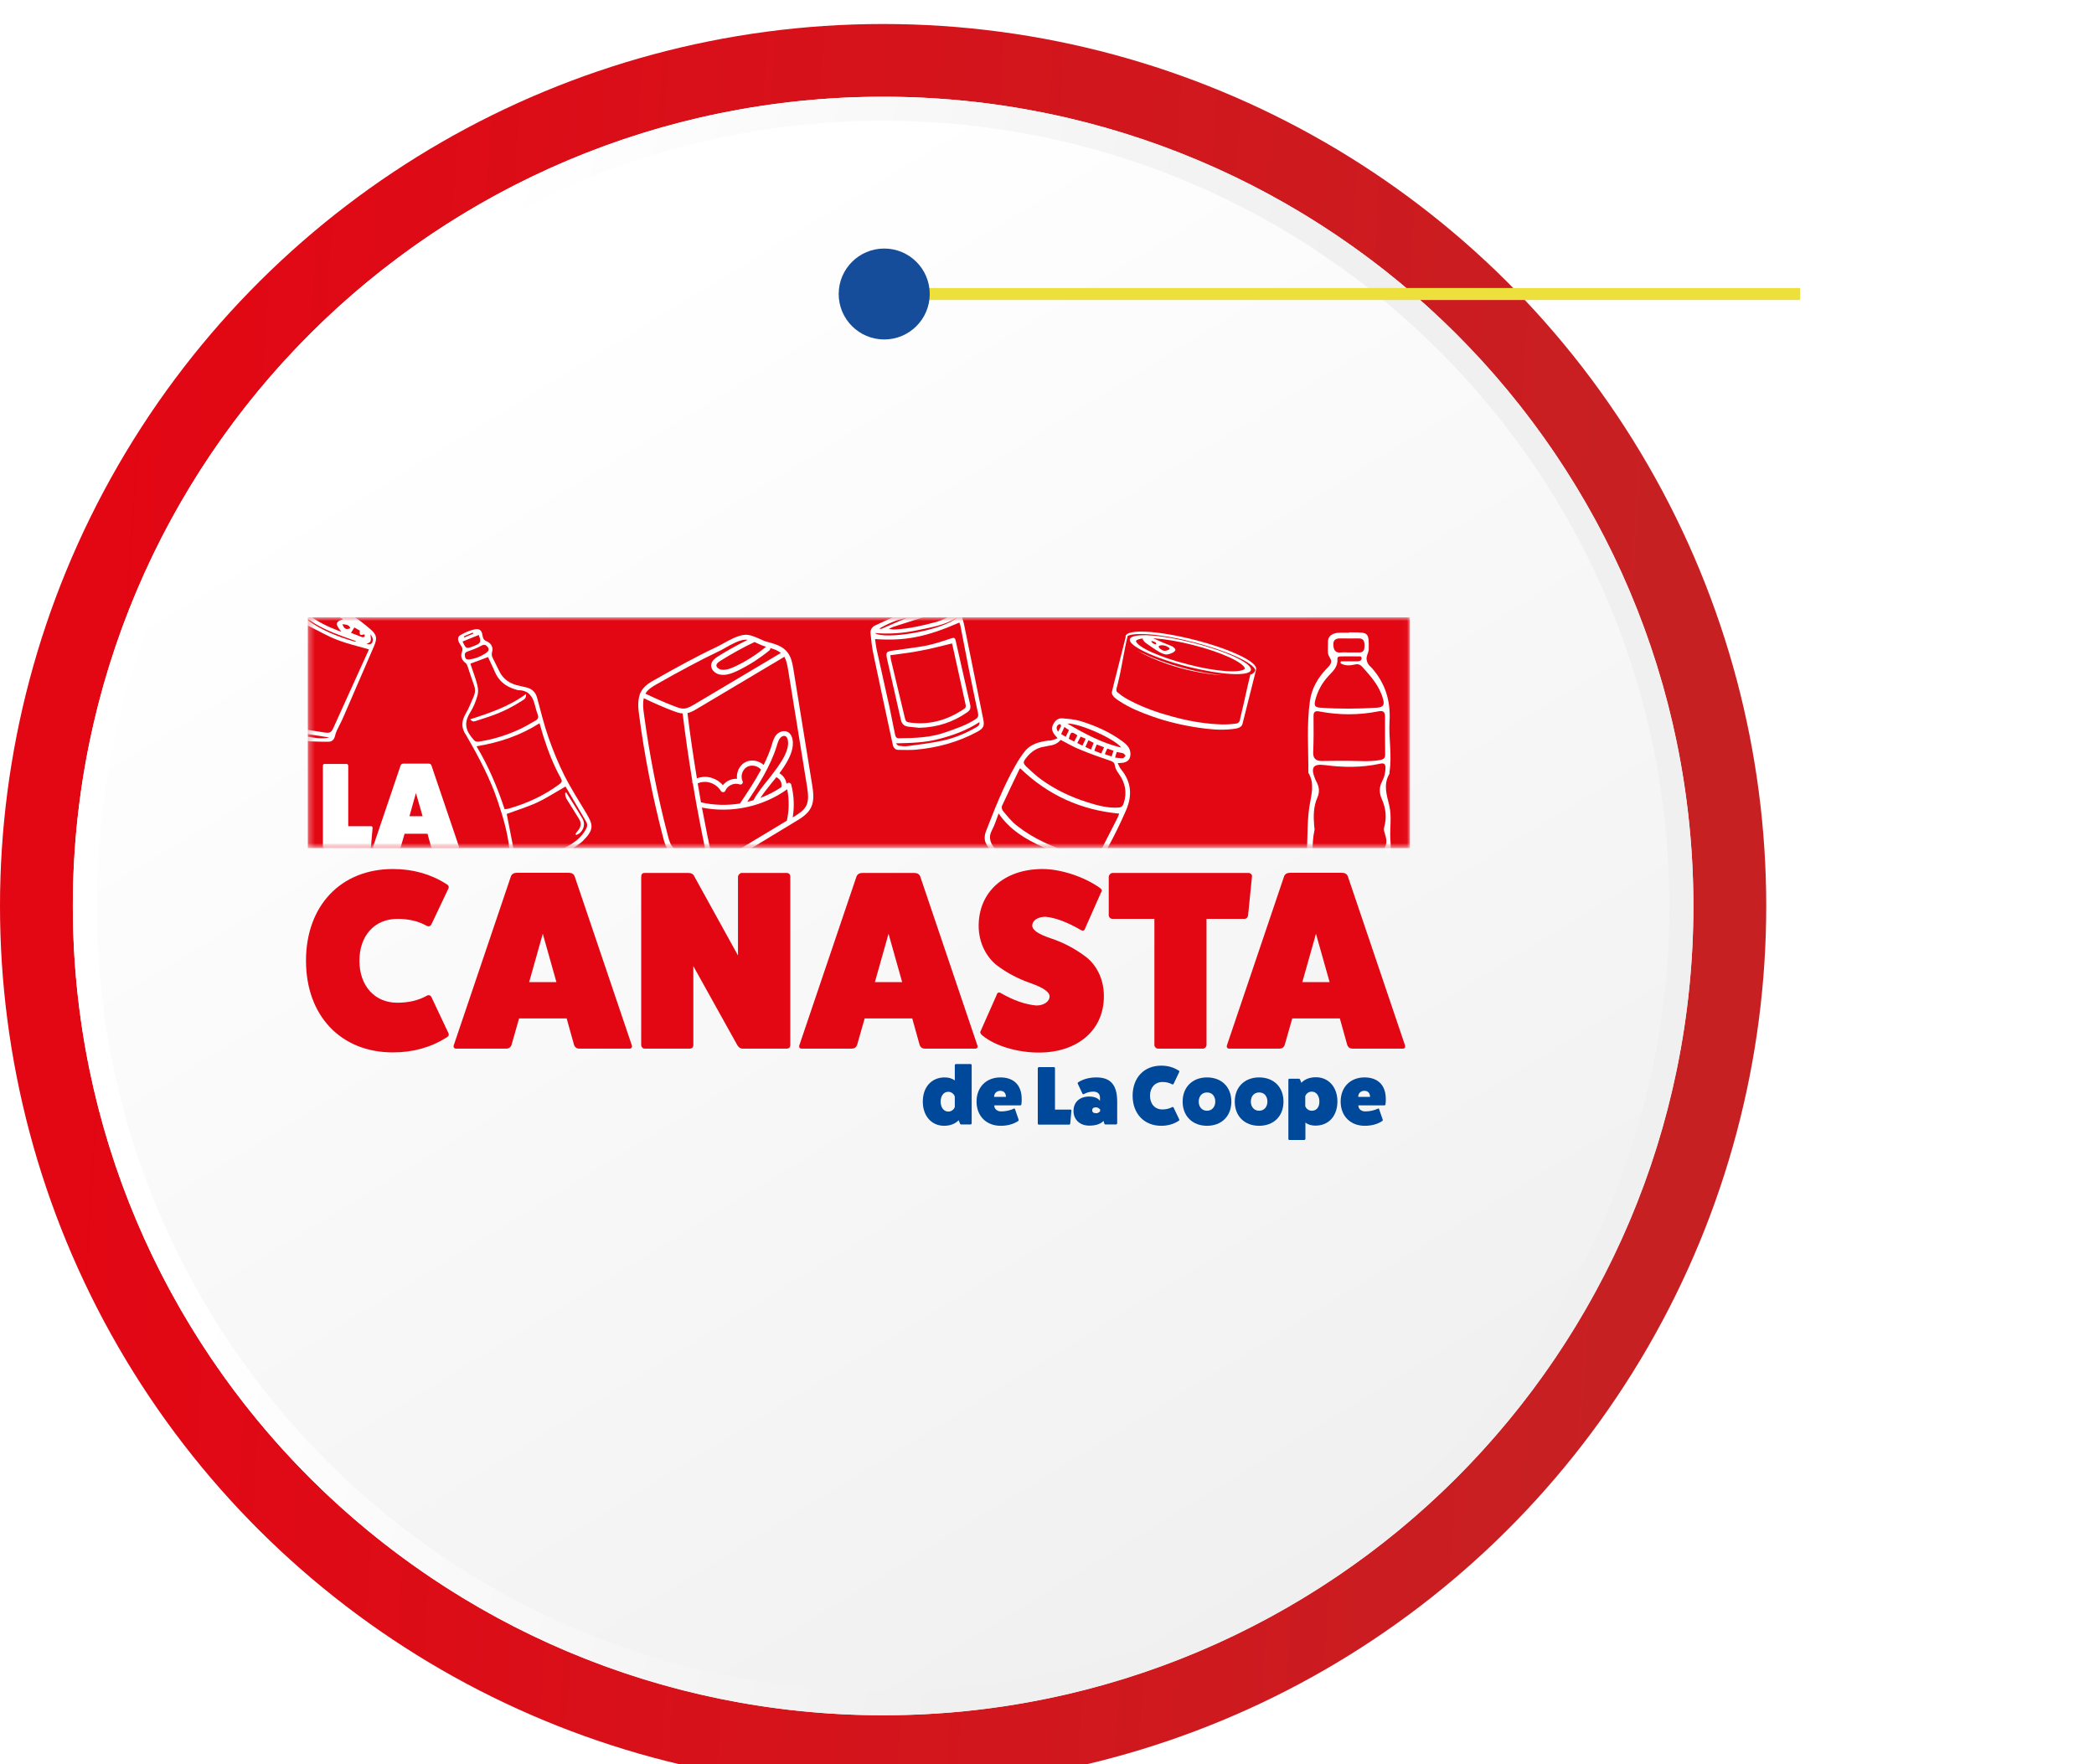 <svg width="349" height="294" viewBox="0 0 349 294" fill="none" xmlns="http://www.w3.org/2000/svg">
<g filter="url(#filter0_i_245_1301)">
<ellipse cx="147.187" cy="147" rx="147" ry="147.187" transform="rotate(-90 147.187 147)" fill="url(#paint0_linear_245_1301)"/>
</g>
<g filter="url(#filter1_d_245_1301)">
<ellipse cx="147.186" cy="147" rx="134.876" ry="135.048" transform="rotate(-90 147.186 147)" fill="url(#paint1_linear_245_1301)"/>
<path d="M147.186 14.124C220.669 14.124 280.234 73.617 280.234 147C280.234 220.383 220.669 279.876 147.186 279.876C73.704 279.876 14.139 220.383 14.139 147C14.139 73.617 73.704 14.124 147.186 14.124Z" stroke="url(#paint2_linear_245_1301)" stroke-width="4"/>
</g>
<path d="M149 49H300" stroke="#EDE03C" stroke-width="2"/>
<ellipse cx="147.369" cy="49" rx="7.587" ry="7.577" fill="#154D9A"/>
<path d="M159.321 177.334H161.757C161.866 177.334 161.947 177.415 161.947 177.524V187.194C161.947 187.303 161.866 187.412 161.757 187.412H160.188C160.106 187.412 160.025 187.358 159.971 187.194L159.782 186.704C159.186 187.303 158.374 187.63 157.346 187.63C155.261 187.63 153.8 185.996 153.8 183.599C153.8 181.202 155.234 179.567 157.454 179.567C158.13 179.567 158.699 179.731 159.132 180.085V177.524C159.132 177.443 159.213 177.334 159.321 177.334ZM158.049 181.964C157.291 181.964 156.777 182.618 156.777 183.599C156.777 184.579 157.291 185.26 158.049 185.26C158.536 185.26 158.97 184.961 159.132 184.498V182.754C158.97 182.264 158.509 181.964 158.049 181.964Z" fill="#004899"/>
<path d="M169.688 186.84C168.903 187.358 167.929 187.63 166.765 187.63C164.41 187.63 162.759 186.023 162.759 183.599C162.759 181.174 164.383 179.567 166.738 179.567C168.822 179.567 170.283 180.711 170.283 183.19C170.283 183.462 170.283 183.735 170.229 184.035C170.229 184.171 170.148 184.225 170.013 184.225H165.709C165.709 184.824 166.169 185.233 166.873 185.233C167.631 185.233 168.335 185.07 168.984 184.77C169.011 184.77 169.038 184.743 169.065 184.743C169.119 184.743 169.147 184.77 169.174 184.879L169.769 186.595C169.796 186.731 169.769 186.786 169.688 186.84ZM165.682 182.809H167.658C167.658 182.182 167.306 181.801 166.711 181.801C166.115 181.801 165.682 182.209 165.682 182.809Z" fill="#004899"/>
<path d="M175.832 178.042V184.933H178.403C178.512 184.933 178.593 184.988 178.566 185.124L178.376 187.249C178.349 187.385 178.295 187.439 178.16 187.439H173.152C173.044 187.439 172.963 187.358 172.963 187.249V178.069C172.963 177.96 173.044 177.851 173.152 177.851H175.615C175.724 177.824 175.832 177.906 175.832 178.042Z" fill="#004899"/>
<path d="M179.73 180.357C180.569 179.84 181.57 179.567 182.734 179.567C185.116 179.567 186.198 180.847 186.198 183.599V187.194C186.198 187.303 186.117 187.412 185.982 187.412H184.25C184.141 187.412 184.033 187.331 184.033 187.194L183.925 186.813C183.438 187.331 182.626 187.603 181.543 187.603C179.946 187.603 178.89 186.568 178.918 185.097C178.945 183.653 179.973 182.754 181.543 182.754C182.355 182.754 183.059 183.027 183.329 183.49V182.918C183.329 182.318 182.923 181.937 182.274 181.937C181.678 181.937 181.191 182.046 180.65 182.346C180.542 182.4 180.46 182.373 180.406 182.264L179.621 180.602C179.594 180.521 179.621 180.439 179.73 180.357ZM183.356 185.206V184.906C183.14 184.688 182.896 184.552 182.68 184.552C182.22 184.552 182.03 184.743 182.03 185.042C182.03 185.342 182.22 185.533 182.68 185.533C182.896 185.56 183.14 185.451 183.356 185.206Z" fill="#004899"/>
<path d="M193.534 187.63C190.692 187.63 188.771 185.614 188.771 182.618C188.771 179.622 190.665 177.606 193.534 177.606C194.617 177.606 195.591 177.878 196.43 178.423C196.566 178.478 196.593 178.559 196.539 178.668L195.618 180.602C195.564 180.739 195.483 180.766 195.348 180.711C194.888 180.466 194.373 180.33 193.751 180.33C192.506 180.33 191.667 181.256 191.667 182.618C191.667 183.98 192.479 184.906 193.724 184.906C194.346 184.906 194.888 184.77 195.348 184.525C195.456 184.47 195.564 184.498 195.618 184.634L196.539 186.568C196.593 186.677 196.539 186.759 196.43 186.813C195.591 187.358 194.617 187.63 193.534 187.63Z" fill="#004899"/>
<path d="M197.106 183.599C197.106 181.174 198.758 179.567 201.166 179.567C203.602 179.567 205.226 181.174 205.226 183.599C205.226 186.023 203.602 187.63 201.166 187.63C198.758 187.63 197.106 186.023 197.106 183.599ZM202.168 182.482C201.924 182.209 201.572 182.073 201.166 182.073C200.354 182.073 199.786 182.673 199.786 183.599C199.786 184.498 200.354 185.124 201.166 185.124C201.978 185.124 202.547 184.498 202.547 183.599C202.547 183.136 202.412 182.781 202.168 182.482Z" fill="#004899"/>
<path d="M205.795 183.599C205.795 181.174 207.446 179.567 209.855 179.567C212.291 179.567 213.915 181.174 213.915 183.599C213.915 186.023 212.291 187.63 209.855 187.63C207.419 187.63 205.795 186.023 205.795 183.599ZM210.856 182.482C210.613 182.209 210.261 182.073 209.855 182.073C209.043 182.073 208.475 182.673 208.475 183.599C208.475 184.498 209.043 185.124 209.855 185.124C210.667 185.124 211.235 184.498 211.235 183.599C211.235 183.136 211.1 182.781 210.856 182.482Z" fill="#004899"/>
<path d="M216.703 179.976L216.893 180.466C217.461 179.867 218.273 179.54 219.329 179.54C221.413 179.54 222.902 181.174 222.902 183.571C222.902 185.969 221.467 187.603 219.248 187.603C218.571 187.603 218.003 187.439 217.57 187.085V189.809C217.57 189.891 217.461 190 217.353 190H214.917C214.809 190 214.728 189.918 214.728 189.809V179.976C214.728 179.867 214.809 179.785 214.917 179.785H216.487C216.568 179.758 216.622 179.84 216.703 179.976ZM218.625 185.124C219.437 185.124 219.897 184.525 219.897 183.599C219.897 182.618 219.383 181.937 218.625 181.937C218.138 181.937 217.705 182.237 217.542 182.7V184.361C217.705 184.824 218.165 185.124 218.625 185.124Z" fill="#004899"/>
<path d="M230.371 186.84C229.587 187.358 228.612 187.63 227.448 187.63C225.093 187.63 223.442 186.023 223.442 183.599C223.442 181.174 225.066 179.567 227.421 179.567C229.505 179.567 230.967 180.711 230.967 183.19C230.967 183.462 230.967 183.735 230.913 184.035C230.913 184.171 230.832 184.225 230.696 184.225H226.393C226.393 184.824 226.853 185.233 227.557 185.233C228.314 185.233 229.018 185.07 229.668 184.77C229.695 184.77 229.722 184.743 229.749 184.743C229.803 184.743 229.83 184.77 229.857 184.879L230.453 186.595C230.48 186.731 230.453 186.786 230.371 186.84ZM226.366 182.809H228.341C228.341 182.182 227.99 181.801 227.394 181.801C226.799 181.801 226.366 182.209 226.366 182.809Z" fill="#004899"/>
<path d="M65.481 175.4C56.792 175.4 51 169.271 51 160.118C51 150.966 56.792 144.837 65.481 144.837C68.783 144.837 71.733 145.654 74.359 147.315C74.738 147.506 74.873 147.778 74.738 148.078L71.95 153.962C71.787 154.343 71.517 154.479 71.138 154.316C69.757 153.526 68.133 153.145 66.239 153.145C62.422 153.145 59.905 155.95 59.905 160.118C59.905 164.286 62.422 167.119 66.212 167.119C68.106 167.119 69.757 166.737 71.138 165.947C71.517 165.757 71.787 165.893 71.95 166.274L74.738 172.185C74.873 172.485 74.765 172.757 74.359 172.948C71.76 174.582 68.81 175.4 65.481 175.4Z" fill="#E30613"/>
<path d="M104.944 174.773H96.581C96.148 174.773 95.85 174.582 95.688 174.201L94.442 169.734H86.512L85.24 174.201C85.077 174.582 84.78 174.773 84.347 174.773H76.01C75.685 174.773 75.523 174.528 75.631 174.201L85.159 146.035C85.321 145.654 85.646 145.463 86.16 145.463H94.767C95.281 145.463 95.606 145.654 95.769 146.035L105.296 174.201C105.405 174.473 105.269 174.773 104.944 174.773ZM88.19 163.686H92.737L90.464 155.624L88.19 163.686Z" fill="#E30613"/>
<path d="M123.621 145.49H131.064C131.497 145.49 131.714 145.708 131.714 146.144V174.174C131.714 174.555 131.497 174.773 131.064 174.773H123.783C123.404 174.773 123.133 174.582 122.89 174.201L115.555 161.017V174.174C115.555 174.555 115.338 174.773 114.905 174.773H107.435C107.11 174.773 106.866 174.473 106.866 174.174V146.144C106.866 145.708 107.056 145.49 107.435 145.49H114.743C115.203 145.49 115.555 145.681 115.717 146.062L122.998 159.246V146.144C123.025 145.79 123.35 145.49 123.621 145.49Z" fill="#E30613"/>
<path d="M162.542 174.773H154.178C153.745 174.773 153.448 174.582 153.285 174.201L152.04 169.734H144.11L142.837 174.201C142.675 174.582 142.377 174.773 141.944 174.773H133.608C133.283 174.773 133.12 174.528 133.229 174.201L142.756 146.062C142.919 145.681 143.243 145.49 143.758 145.49H152.365C152.879 145.49 153.204 145.681 153.366 146.062L162.894 174.228C163.029 174.473 162.867 174.773 162.542 174.773ZM145.815 163.686H150.362L148.088 155.624L145.815 163.686Z" fill="#E30613"/>
<path d="M163.11 154.316C163.11 148.65 167.36 144.837 173.775 144.837C176.752 144.837 180.595 146.09 183.221 147.915C183.6 148.16 183.735 148.405 183.546 148.65L180.893 154.643C180.758 155.106 180.514 155.215 180.135 154.997C177.835 153.662 175.859 152.927 174.208 152.791C172.909 152.818 172.042 153.444 172.042 154.262C172.042 154.997 173.071 155.705 175.128 156.386C177.185 157.067 179.107 158.075 180.866 159.383C182.653 160.69 183.979 163.06 183.979 166.002C184.006 171.668 179.621 175.427 173.125 175.427C169.579 175.427 165.844 174.31 163.787 172.621C163.408 172.321 163.3 172.076 163.435 171.858L166.088 165.866C166.223 165.403 166.467 165.294 166.846 165.539C168.984 166.765 170.933 167.418 172.719 167.582C174.045 167.582 174.939 166.874 174.939 166.056C174.911 165.321 173.883 164.613 171.826 163.877C169.769 163.169 167.874 162.188 166.169 160.908C164.464 159.573 163.11 157.203 163.11 154.316Z" fill="#E30613"/>
<path d="M185.414 145.49H208.068C208.447 145.49 208.718 145.79 208.664 146.09L208.014 152.545C207.96 152.927 207.744 153.145 207.365 153.145H201.085V174.174C201.085 174.446 200.815 174.773 200.49 174.773H193.019C192.695 174.773 192.397 174.473 192.397 174.174V153.145H185.386C185.116 153.145 184.791 152.872 184.791 152.545V146.144C184.818 145.79 185.143 145.49 185.414 145.49Z" fill="#E30613"/>
<path d="M233.809 174.773H225.445C225.012 174.773 224.714 174.582 224.552 174.201L223.307 169.734H215.376L214.104 174.201C213.942 174.582 213.644 174.773 213.211 174.773H204.874C204.549 174.773 204.387 174.528 204.495 174.201L214.023 146.035C214.185 145.654 214.51 145.463 215.024 145.463H223.632C224.146 145.463 224.471 145.654 224.633 146.035L234.161 174.201C234.269 174.473 234.133 174.773 233.809 174.773ZM217.054 163.686H221.602L219.328 155.624L217.054 163.686Z" fill="#E30613"/>
<mask id="mask0_245_1301" style="mask-type:luminance" maskUnits="userSpaceOnUse" x="51" y="102" width="184" height="40">
<path d="M234.973 102.887H51.298V141.35H234.973V102.887Z" fill="white"/>
</mask>
<g mask="url(#mask0_245_1301)">
<path d="M234.973 102.887H51.298V141.35H234.973V102.887Z" fill="#E30613"/>
</g>
<mask id="mask1_245_1301" style="mask-type:luminance" maskUnits="userSpaceOnUse" x="51" y="102" width="184" height="40">
<path d="M234.973 102.887H51.298V141.35H234.973V102.887Z" fill="white"/>
</mask>
<g mask="url(#mask1_245_1301)">
<path d="M224.85 105.393C225.093 105.393 225.31 105.393 225.554 105.393C228.098 105.393 228.152 105.502 228.125 108.172C228.125 108.962 227.394 109.479 227.99 110.596C228.152 110.896 228.423 111.114 228.639 111.332C230.859 113.838 231.806 116.807 231.589 120.239C231.427 123.018 232.022 125.823 231.589 128.629C231.562 128.738 231.616 128.901 231.562 128.983C230.534 130.726 231.102 132.443 231.535 134.213C232.022 136.174 231.562 138.217 231.752 140.233C231.806 140.887 231.752 141.568 231.887 142.249C232.185 143.556 232.05 144.837 231.644 146.09C231.21 147.37 230.344 148.16 229.126 148.541C226.149 149.44 223.172 149.222 220.248 148.432C218.489 147.969 217.379 146.171 217.677 143.693C218.029 140.587 217.758 137.427 218.245 134.349C218.543 132.47 219.166 130.617 218.056 128.792C218.083 124.788 217.758 120.757 218.327 116.78C218.624 114.764 219.599 113.048 220.952 111.604C221.385 111.141 222.143 110.515 221.764 109.861C221.169 108.798 221.331 109.044 221.331 106.892C221.331 105.993 222.116 105.557 222.901 105.475C223.551 105.421 224.2 105.448 224.85 105.448C224.85 105.421 224.85 105.393 224.85 105.393ZM224.985 148.405C226.42 148.487 227.746 148.378 229.072 147.969C230.182 147.642 230.859 146.907 231.048 145.817C231.265 144.646 231.319 143.447 230.94 142.276C230.832 141.922 230.642 141.595 230.832 141.214C231.238 140.397 231.021 139.607 230.777 138.817C230.669 138.49 230.588 138.19 230.696 137.863C231.156 136.256 230.967 134.676 230.29 133.151C229.83 132.116 229.857 131.162 230.371 130.182C230.723 129.528 230.886 128.82 230.913 128.057C230.94 127.267 230.615 127.131 229.965 127.294C226.934 127.948 223.875 127.921 220.79 127.512C218.841 127.267 218.408 127.921 219.193 129.828C219.274 130.045 219.409 130.291 219.518 130.509C219.897 131.298 219.924 132.088 219.572 132.906C218.895 134.431 218.895 136.038 219.03 137.645C219.057 137.918 219.139 138.217 219.057 138.49C218.597 140.56 218.895 142.712 218.516 144.782C218.462 145.055 218.543 145.354 218.597 145.627C218.949 147.288 219.545 147.887 221.196 148.133C222.441 148.296 223.74 148.541 224.985 148.405ZM224.633 126.804C226.42 126.804 228.233 126.995 230.02 126.668C230.615 126.559 230.886 126.314 230.859 125.714C230.832 123.617 230.832 121.519 230.832 119.422C230.832 118.714 230.588 118.387 229.776 118.55C226.501 119.204 223.199 119.204 219.924 118.578C219.166 118.441 218.895 118.632 218.922 119.422C218.949 121.41 218.949 123.372 218.868 125.36C218.814 126.395 219.301 126.804 220.221 126.831C221.683 126.804 223.172 126.804 224.633 126.804ZM223.415 110.542C223.442 110.433 223.442 110.324 223.469 110.215C224.417 110.215 225.337 110.215 226.284 110.215C226.582 110.215 226.907 110.106 226.934 109.752C226.961 109.289 226.555 109.398 226.311 109.398C225.364 109.37 224.417 109.398 223.469 109.398C223.172 109.398 222.874 109.425 222.901 109.861C223.009 111.141 222.143 111.877 221.385 112.694C220.303 113.865 219.572 115.227 219.193 116.78C218.976 117.679 219.22 117.897 220.113 117.951C223.226 118.169 226.338 118.142 229.451 117.951C230.561 117.869 230.777 117.515 230.507 116.507C229.938 114.383 228.558 112.83 227.15 111.25C226.744 110.787 226.393 110.596 225.77 110.76C224.958 110.95 224.146 110.978 223.415 110.542ZM224.877 108.744C225.418 108.744 225.932 108.717 226.474 108.744C227.259 108.771 227.421 108.308 227.421 107.627C227.421 106.946 227.313 106.401 226.447 106.401C225.472 106.401 224.498 106.429 223.524 106.401C222.766 106.374 222.197 106.538 222.224 107.436C222.251 108.281 222.522 108.88 223.551 108.744C223.984 108.689 224.444 108.744 224.877 108.744Z" fill="white"/>
</g>
<mask id="mask2_245_1301" style="mask-type:luminance" maskUnits="userSpaceOnUse" x="51" y="102" width="184" height="40">
<path d="M234.973 102.887H51.298V141.35H234.973V102.887Z" fill="white"/>
</mask>
<g mask="url(#mask2_245_1301)">
<path d="M58.038 127.594V137.7H61.827C62.017 137.7 62.098 137.809 62.098 137.999L61.827 141.105C61.8 141.295 61.692 141.404 61.502 141.404H54.113C53.951 141.404 53.815 141.268 53.815 141.105V127.621C53.815 127.458 53.951 127.294 54.113 127.321H57.713C57.875 127.294 58.011 127.43 58.038 127.594Z" fill="white"/>
<path d="M76.308 141.377H72.275C72.058 141.377 71.923 141.295 71.842 141.105L71.246 138.953H67.43L66.807 141.105C66.726 141.295 66.591 141.377 66.374 141.377H62.368C62.206 141.377 62.125 141.268 62.179 141.105L66.78 127.539C66.861 127.349 67.024 127.267 67.267 127.267H71.409C71.652 127.267 71.815 127.349 71.896 127.539L76.497 141.105C76.524 141.241 76.47 141.377 76.308 141.377ZM68.242 136.038H70.434L69.324 132.17L68.242 136.038Z" fill="white"/>
</g>
<mask id="mask3_245_1301" style="mask-type:luminance" maskUnits="userSpaceOnUse" x="51" y="102" width="184" height="40">
<path d="M234.973 102.887H51.298V141.35H234.973V102.887Z" fill="white"/>
</mask>
<g mask="url(#mask3_245_1301)">
<path d="M51 121.601C52.056 121.765 53.084 121.928 54.14 122.091C54.979 122.2 55.195 122.091 55.547 121.356C56.44 119.422 57.279 117.488 58.173 115.554C59.255 113.157 60.338 110.787 61.421 108.39C61.448 108.308 61.475 108.226 61.475 108.226C59.688 107.709 57.902 107.3 56.224 106.647C54.681 106.074 53.274 105.23 51.812 104.522C51.541 104.386 51.271 104.249 51 104.113C51 103.841 51 103.541 51 103.269C51.135 103.323 51.271 103.351 51.379 103.432C53.68 105.067 56.278 106.102 58.958 106.892C59.093 106.919 59.228 106.919 59.364 106.946C59.255 106.81 59.12 106.755 58.985 106.728C56.738 105.938 54.465 105.148 52.407 103.895C51.947 103.568 51.487 103.269 51 102.996C51 102.751 51 102.533 51 102.288C51.108 102.315 51.244 102.315 51.325 102.397C52.84 103.568 54.546 104.413 56.332 105.094C56.495 105.148 56.63 105.203 56.901 105.285C55.818 104.004 55.872 103.65 57.198 103.187C56.765 102.996 56.386 102.751 56.007 102.642C54.356 102.152 52.678 101.716 51 101.28C51 101.09 51 100.899 51 100.708C51.271 100.708 51.541 100.708 51.839 100.736C52.326 100.872 52.813 101.008 53.274 101.144C53.274 101.09 53.301 101.035 53.301 100.953C52.813 100.872 52.326 100.817 51.812 100.736C51.541 100.681 51.271 100.627 51 100.572C51 100.381 51 100.191 51 100C51.568 100.055 52.191 100.027 52.732 100.191C54.816 100.763 56.873 101.471 58.741 102.615C59.824 103.269 60.825 104.086 61.773 104.903C62.828 105.829 62.882 106.401 62.341 107.682C60.636 111.604 58.958 115.527 57.252 119.449C56.928 120.239 56.495 120.975 56.143 121.737C56.007 122.037 55.899 122.391 55.818 122.718C55.683 123.236 55.358 123.59 54.843 123.617C53.788 123.644 52.732 123.59 51.704 123.562C51.46 123.562 51.244 123.481 51 123.453C51 123.208 51 122.99 51 122.745C52.326 122.963 53.626 123.208 54.898 122.909C53.626 122.718 52.326 122.527 51 122.309C51 122.064 51 121.846 51 121.601ZM59.932 105.23C59.959 105.203 59.986 105.148 60.013 105.121C59.688 104.93 59.364 104.767 59.066 104.576C58.876 104.903 58.687 105.148 58.498 105.475C59.12 105.72 59.743 105.966 60.338 106.183C60.473 106.238 60.717 106.183 60.771 106.074C60.825 105.966 60.744 105.775 60.744 105.72C60.446 105.775 60.176 105.884 60.067 105.802C59.932 105.72 59.959 105.421 59.932 105.23ZM57.063 104.032C57.361 104.821 57.713 105.012 58.389 104.685C58.146 104.059 57.604 104.113 57.063 104.032ZM61.069 107.328C61.529 107.409 61.908 107.436 62.07 107.001C62.233 106.565 62.097 106.183 61.745 105.72C61.881 106.946 61.881 106.973 61.069 107.328Z" fill="white"/>
</g>
<mask id="mask4_245_1301" style="mask-type:luminance" maskUnits="userSpaceOnUse" x="51" y="102" width="184" height="40">
<path d="M234.973 102.887H51.298V141.35H234.973V102.887Z" fill="white"/>
</mask>
<g mask="url(#mask4_245_1301)">
<path d="M176.266 123.045C176.022 122.745 175.941 122.663 175.86 122.555C175.426 122.064 175.21 121.519 175.454 120.893C175.751 120.212 176.238 119.667 177.023 119.722C178.052 119.803 179.108 119.885 180.109 120.185C182.572 120.947 184.927 121.982 187.011 123.508C187.606 123.944 188.202 124.434 188.364 125.224C188.581 126.395 188.012 127.131 186.822 127.158C186.713 127.158 186.578 127.158 186.28 127.185C186.497 127.594 186.605 127.948 186.822 128.193C188.581 130.318 188.743 132.606 187.661 135.085C185.793 139.361 183.601 143.447 180.921 147.261C180.677 147.615 180.136 147.86 179.703 147.996C178.566 148.351 177.375 148.323 176.238 148.051C172.395 147.152 168.93 145.49 165.98 142.794C165.412 142.276 164.979 141.568 164.519 140.914C164.004 140.179 164.031 139.334 164.329 138.544C165.791 134.812 167.225 131.081 169.228 127.594C169.688 126.777 170.203 125.959 170.798 125.224C171.799 123.971 173.261 123.617 174.777 123.426C175.237 123.481 175.67 123.236 176.266 123.045ZM170.04 128.057C170.013 128.084 169.932 128.139 169.905 128.193C168.93 130.209 167.956 132.252 167.009 134.295C166.9 134.513 166.982 134.976 167.171 135.166C167.902 136.038 168.633 136.964 169.526 137.645C172.314 139.824 175.508 141.214 178.864 142.222C180.028 142.576 181.192 142.657 182.41 142.521C182.87 142.467 183.195 142.303 183.411 141.867C184.358 139.988 185.333 138.136 186.28 136.256C186.388 136.038 186.443 135.82 186.524 135.602C180.136 135.003 174.669 132.524 170.04 128.057ZM176.78 123.317C176.293 123.889 175.643 124.189 174.912 124.271C174.587 124.325 174.29 124.407 173.965 124.461C172.72 124.652 171.772 125.36 171.015 126.341C170.5 126.995 170.473 127.212 171.096 127.812C171.881 128.547 172.666 129.283 173.532 129.909C175.887 131.625 178.512 132.851 181.273 133.723C182.924 134.24 184.602 134.703 186.388 134.594C186.903 134.567 187.119 134.349 187.282 133.886C187.877 132.061 187.552 130.454 186.443 128.929C186.172 128.547 185.874 128.084 185.82 127.594C185.739 127.104 185.522 126.967 185.089 126.804C183.411 126.232 181.76 125.66 180.136 124.979C178.972 124.543 177.944 123.916 176.78 123.317ZM166.44 135.575C166.061 136.583 165.791 137.482 165.358 138.299C164.654 139.579 165.06 140.587 165.926 141.541C166.143 141.786 166.359 142.004 166.603 142.222C169.12 144.482 172.07 145.953 175.264 146.907C176.32 147.206 177.456 147.261 178.566 147.343C179.459 147.397 180.217 147.097 180.704 146.199C181.192 145.272 181.814 144.455 182.491 143.42C179.189 143.638 176.428 142.412 173.721 141.132C170.933 139.852 168.308 138.326 166.44 135.575ZM177.89 120.593C180.732 122.255 183.628 123.835 186.876 124.597C185.82 123.154 179.974 120.539 177.89 120.593ZM182.383 125.115C182.789 125.278 183.14 125.415 183.546 125.578C183.709 125.224 183.844 124.897 184.007 124.543C183.546 124.38 183.195 124.243 182.789 124.08C182.626 124.461 182.518 124.761 182.383 125.115ZM185.847 126.259C186.361 126.314 186.767 126.395 187.146 126.368C187.309 126.368 187.444 126.096 187.606 125.959C187.471 125.823 187.363 125.605 187.2 125.551C186.849 125.442 186.497 125.415 186.118 125.333C186.037 125.633 185.955 125.851 185.847 126.259ZM179.568 122.555C178.566 121.874 178.458 121.928 178.133 123.127C178.404 123.263 178.702 123.426 179.026 123.59C179.243 123.208 179.378 122.909 179.568 122.555ZM181.841 124.924C182.004 124.516 182.139 124.189 182.274 123.808C181.95 123.644 181.706 123.535 181.408 123.372C181.219 123.78 181.056 124.107 180.894 124.489C181.219 124.652 181.462 124.761 181.841 124.924ZM179.541 123.835C179.838 123.998 180.109 124.107 180.407 124.271C180.596 123.862 180.759 123.508 180.948 123.127C180.623 122.99 180.38 122.881 180.109 122.772C179.92 123.127 179.757 123.426 179.541 123.835ZM177.619 122.8C177.808 122.391 177.971 122.064 178.16 121.683C177.917 121.519 177.7 121.356 177.402 121.165C177.213 121.601 177.05 121.955 176.861 122.337C177.132 122.5 177.321 122.636 177.619 122.8ZM185.279 126.068C185.387 125.714 185.468 125.442 185.576 125.115C185.198 124.979 184.9 124.87 184.548 124.761C184.386 125.088 184.277 125.36 184.142 125.687C184.521 125.851 184.846 125.932 185.279 126.068ZM176.347 121.955C176.509 121.656 176.644 121.41 176.78 121.165C176.807 121.111 176.834 121.084 176.834 121.029C176.834 120.92 176.807 120.757 176.753 120.729C176.672 120.675 176.509 120.702 176.428 120.757C176.049 121.002 175.995 121.438 176.347 121.955Z" fill="white"/>
</g>
<mask id="mask5_245_1301" style="mask-type:luminance" maskUnits="userSpaceOnUse" x="51" y="102" width="184" height="40">
<path d="M234.973 102.887H51.298V141.35H234.973V102.887Z" fill="white"/>
</mask>
<g mask="url(#mask5_245_1301)">
<path d="M96.689 140.533C94.063 142.576 91.113 143.774 87.757 143.856C86.079 143.91 85.05 143.039 84.861 141.214C84.563 138.599 83.805 136.065 82.966 133.559C81.694 129.746 79.826 126.232 77.823 122.772C77.796 122.718 77.742 122.636 77.715 122.582C76.876 121.41 76.849 120.239 77.607 118.959C78.148 118.033 78.527 117.025 78.96 116.044C79.231 115.418 79.231 114.791 78.987 114.165C78.608 113.102 78.256 112.04 77.904 110.978C77.85 110.814 77.742 110.624 77.607 110.515C76.957 110.024 76.713 109.398 76.984 108.662C77.147 108.281 77.092 107.981 76.876 107.682C76.713 107.464 76.605 107.246 76.47 107.001C76.253 106.565 76.308 106.074 76.713 105.857C77.444 105.448 78.229 105.067 79.068 104.903C79.934 104.713 80.313 105.067 80.422 105.938C80.503 106.456 80.692 106.728 81.18 106.919C81.883 107.219 82.235 107.954 82.019 108.635C81.883 109.071 81.992 109.425 82.181 109.779C82.533 110.515 82.912 111.223 83.264 111.958C83.859 113.157 84.861 113.838 86.106 114.192C86.62 114.328 87.134 114.41 87.648 114.546C88.596 114.764 89.245 115.282 89.516 116.289C90.112 118.496 90.653 120.729 91.411 122.909C92.169 125.088 93.062 127.24 94.09 129.31C95.173 131.435 96.472 133.45 97.69 135.493C98.908 137.536 99.044 138.272 97.068 140.233C96.932 140.369 96.797 140.451 96.689 140.533ZM84.103 134.867C84.346 134.84 84.482 134.84 84.617 134.812C87.757 133.941 90.68 132.606 93.305 130.645C93.711 130.345 93.684 130.073 93.468 129.691C92.25 127.512 91.357 125.197 90.599 122.827C90.355 122.091 90.166 121.329 89.922 120.539C86.728 122.582 83.237 123.753 79.42 124.38C81.423 127.703 82.885 131.19 84.103 134.867ZM84.455 135.657C84.834 137.645 85.24 139.688 85.645 141.759C85.754 142.249 86.024 142.657 86.512 142.794C86.891 142.903 87.297 143.012 87.703 143.012C90.03 143.039 92.141 142.303 94.171 141.268C95.606 140.533 96.905 139.634 97.69 138.136C97.907 137.727 97.934 137.373 97.717 136.992C97.203 136.12 96.716 135.248 96.202 134.404C95.552 133.287 94.875 132.143 94.253 131.081C92.629 132.007 91.14 132.987 89.516 133.75C87.865 134.513 86.133 135.03 84.455 135.657ZM78.419 110.596C78.446 110.651 78.446 110.787 78.5 110.923C78.852 112.013 79.285 113.075 79.555 114.192C79.691 114.764 79.745 115.445 79.555 115.99C79.285 116.943 78.906 117.897 78.365 118.741C77.471 120.157 77.444 121.383 78.5 122.745C79.177 123.59 79.15 123.726 80.232 123.535C82.343 123.181 84.4 122.527 86.349 121.656C87.351 121.22 88.271 120.648 89.245 120.103C89.651 119.885 89.814 119.585 89.624 119.095C89.408 118.55 89.272 117.951 89.11 117.379C88.758 116.017 88.027 115.064 86.485 115.036C86.241 115.036 86.024 114.927 85.808 114.873C84.265 114.41 83.128 113.484 82.479 111.986C82.127 111.141 81.694 110.324 81.342 109.507C80.368 109.888 79.393 110.242 78.419 110.596ZM81.044 108.798C81.396 108.553 81.585 108.254 81.288 107.845C81.017 107.491 80.746 107.355 80.259 107.6C79.528 108.009 78.716 108.308 77.931 108.581C77.471 108.744 77.417 108.989 77.498 109.398C77.552 109.806 77.769 109.943 78.175 109.915C79.231 109.779 80.178 109.398 81.044 108.798ZM79.799 105.829C78.879 106.211 77.986 106.565 77.092 106.919C77.688 108.172 77.715 108.172 79.014 107.654C80.151 107.191 80.232 107.028 79.799 105.829ZM77.309 106.047C77.336 106.102 77.363 106.156 77.39 106.238C77.877 106.02 78.392 105.829 78.879 105.611C78.852 105.557 78.825 105.502 78.798 105.421C78.338 105.639 77.823 105.829 77.309 106.047Z" fill="white"/>
<path d="M94.361 132.061C95.281 133.532 96.229 134.976 97.095 136.474C97.555 137.291 97.311 138.217 96.662 138.817C96.499 138.98 96.256 139.062 96.039 139.171C95.985 139.116 95.958 139.062 95.904 139.007C96.039 138.817 96.175 138.599 96.31 138.435C96.851 137.836 96.933 137.155 96.499 136.474C95.985 135.63 95.444 134.812 94.957 133.995C94.605 133.423 94.145 132.906 94.199 132.17C94.253 132.116 94.307 132.088 94.361 132.061Z" fill="white"/>
<path d="M78.364 119.885C81.639 118.823 84.833 117.76 87.675 115.663C87.729 116.317 87.432 116.535 87.107 116.725C85.51 117.76 83.805 118.632 82.018 119.259C81.152 119.558 80.259 119.858 79.393 120.13C79.068 120.239 78.743 120.375 78.364 119.885Z" fill="white"/>
</g>
<mask id="mask6_245_1301" style="mask-type:luminance" maskUnits="userSpaceOnUse" x="51" y="102" width="184" height="40">
<path d="M234.973 102.887H51.298V141.35H234.973V102.887Z" fill="white"/>
</mask>
<g mask="url(#mask6_245_1301)">
<path d="M160.268 102.615C160.404 103.133 160.593 103.65 160.702 104.195C161.757 109.398 162.813 114.628 163.868 119.831C164.112 121.002 163.922 121.383 162.894 121.955C159.673 123.699 156.208 124.625 152.609 124.952C151.661 125.033 150.687 124.979 149.739 124.979C149.198 124.979 148.9 124.625 148.792 124.107C147.709 119.095 146.627 114.083 145.571 109.044C145.328 107.9 145.192 106.701 145.084 105.53C145.03 104.958 145.355 104.467 145.896 104.222C146.87 103.759 147.872 103.323 148.846 102.86C148.982 102.806 149.144 102.697 149.279 102.642C150.037 102.642 150.795 102.642 151.526 102.642C151.445 102.751 151.336 102.833 151.255 102.942C149.577 103.242 148.034 103.895 146.546 104.767C146.708 104.821 146.87 104.821 147.006 104.767C147.899 104.386 148.765 104.004 149.631 103.623C150.173 103.378 150.714 103.16 151.228 102.942C151.499 102.86 151.797 102.751 152.067 102.67C152.825 102.67 153.583 102.67 154.314 102.67C154.205 102.724 154.124 102.806 154.016 102.833C152.338 103.378 150.66 103.895 148.982 104.44C148.684 104.522 148.413 104.685 148.143 104.794C148.576 104.903 148.955 104.93 149.306 104.903C151.607 104.767 153.854 104.249 156.073 103.65C156.885 103.432 157.616 103.024 158.401 102.67C159.05 102.615 159.673 102.615 160.268 102.615ZM145.842 106.51C145.95 107.191 146.004 107.791 146.14 108.39C146.843 111.55 147.547 114.709 148.251 117.869C148.576 119.367 148.846 120.893 149.171 122.391C149.252 122.745 149.333 123.045 149.821 123.045C152.473 123.018 155.153 122.936 157.697 122.01C159.375 121.41 161.08 120.866 162.596 119.858C162.975 119.613 163.11 119.367 163.002 118.877C162.461 116.398 161.974 113.92 161.459 111.441C160.999 109.071 160.539 106.701 160.079 104.331C160.052 104.14 159.971 103.95 159.89 103.759C154.341 106.183 150.795 106.864 145.842 106.51ZM163.246 120.348C161.108 121.737 158.834 122.555 156.533 123.154C154.205 123.78 151.769 123.835 149.306 123.889C149.469 124.08 149.631 124.271 149.848 124.298C150.308 124.352 150.795 124.407 151.255 124.352C153.177 124.08 155.126 123.862 157.02 123.453C158.996 123.045 160.891 122.255 162.65 121.247C162.948 121.084 163.3 120.92 163.246 120.348ZM159.592 102.86C157.535 104.222 155.18 104.549 152.879 105.039C150.551 105.53 148.197 105.72 145.815 105.502C147.249 106.674 157.075 105.176 159.592 102.86Z" fill="white"/>
<path d="M153.204 121.301C152.744 121.247 152.068 121.193 151.391 121.111C150.714 121.029 150.308 120.702 150.146 119.967C149.415 116.671 148.63 113.375 147.899 110.079C147.575 108.635 147.656 108.581 149.09 108.39C150.904 108.117 152.717 107.927 154.531 107.573C155.857 107.3 157.156 106.837 158.428 106.429C159.024 106.238 159.159 106.238 159.294 106.837C160.106 110.378 160.891 113.947 161.703 117.488C161.839 118.06 161.622 118.441 161.162 118.741C158.834 120.348 156.263 121.22 153.204 121.301ZM148.387 109.207C148.414 109.452 148.441 109.67 148.468 109.861C149.226 113.021 149.983 116.208 150.741 119.367C150.958 120.321 150.985 120.348 151.932 120.457C154.991 120.811 157.752 120.021 160.323 118.387C161.054 117.924 161.054 117.897 160.837 116.998C160.134 113.811 159.43 110.624 158.726 107.436C158.699 107.328 158.645 107.246 158.645 107.246C156.913 107.654 155.261 108.117 153.583 108.417C151.932 108.771 150.2 108.935 148.387 109.207Z" fill="white"/>
</g>
<mask id="mask7_245_1301" style="mask-type:luminance" maskUnits="userSpaceOnUse" x="51" y="102" width="184" height="40">
<path d="M234.973 102.887H51.298V141.35H234.973V102.887Z" fill="white"/>
</mask>
<g mask="url(#mask7_245_1301)">
<path d="M117.368 144.428L113.389 142.903C112.847 142.685 112.225 142.439 111.711 142.004C111.007 141.35 110.736 140.451 110.493 139.47C108.76 132.797 107.407 125.959 106.514 119.122C106.351 118.005 106.27 116.834 106.622 115.799C106.622 115.745 106.622 115.663 106.649 115.608C106.676 115.581 106.703 115.527 106.73 115.499C106.812 115.336 106.893 115.173 107.001 115.009C107.542 114.192 108.381 113.702 109.085 113.32C110.845 112.312 112.658 111.305 114.444 110.351C116.068 109.479 117.719 108.635 119.398 107.845C119.75 107.682 120.128 107.464 120.534 107.246C121.671 106.619 122.97 105.884 124.161 105.802C124.973 105.748 125.812 106.129 126.624 106.483C127.03 106.674 127.436 106.864 127.788 106.946L128.086 107.028C129.223 107.355 130.522 107.709 131.307 108.798C131.902 109.616 132.092 110.651 132.227 111.495L135.367 130.863C135.529 131.925 135.773 133.396 135.151 134.622C134.609 135.684 133.554 136.338 132.687 136.855L120.724 144.101C120.237 144.401 119.614 144.782 118.91 144.809C118.883 144.809 118.856 144.809 118.829 144.809C118.261 144.782 117.774 144.591 117.368 144.428ZM131.145 136.774C131.524 135.058 131.551 133.26 131.199 131.544C127.139 134.458 121.888 135.575 116.989 134.594C117.557 137.645 118.18 140.696 118.829 143.72C118.856 143.801 118.829 143.883 118.802 143.938C119.289 143.91 119.777 143.611 120.21 143.366L131.145 136.774ZM123.701 130.617C123.593 130.754 123.404 130.781 123.268 130.726C122.375 130.4 121.265 130.89 120.886 131.789C120.832 131.925 120.697 132.034 120.534 132.034H120.507C120.372 132.034 120.237 131.952 120.156 131.843C119.75 131.162 119.073 130.645 118.288 130.427C117.638 130.236 116.907 130.291 116.285 130.563C116.474 131.625 116.637 132.66 116.826 133.723C118.965 134.213 121.211 134.268 123.349 133.913C123.349 133.913 123.349 133.913 123.349 133.886C124.567 132.061 125.812 130.209 126.841 128.275C126.3 127.621 125.244 127.403 124.513 127.812C123.728 128.248 123.376 129.364 123.755 130.182C123.837 130.318 123.81 130.481 123.701 130.617ZM129.385 129.528C129.169 129.8 128.952 130.1 128.709 130.372C128.032 131.217 127.328 132.088 126.733 132.987C127.951 132.524 129.142 131.925 130.224 131.189C130.306 130.835 130.251 130.481 130.089 130.154C129.927 129.882 129.683 129.664 129.385 129.528ZM130.766 125.959C131.253 124.952 131.442 124.107 131.307 123.372C131.28 123.181 131.172 122.854 130.955 122.718C130.684 122.555 130.251 122.718 130.035 122.99C129.764 123.317 129.629 123.753 129.494 124.189L129.466 124.298C128.411 127.703 126.489 130.726 124.54 133.641C124.892 133.559 125.217 133.478 125.569 133.369C126.273 132.088 127.193 130.944 128.113 129.828C129.033 128.629 130.062 127.349 130.766 125.959ZM130.712 109.452C130.684 109.479 130.684 109.479 130.657 109.507L116.15 118.142C115.717 118.414 115.175 118.714 114.58 118.85C115.013 122.473 115.554 126.096 116.15 129.719C116.907 129.446 117.719 129.392 118.504 129.61C119.262 129.828 119.966 130.263 120.48 130.863C121.049 130.154 121.942 129.746 122.835 129.8C122.7 128.738 123.214 127.594 124.134 127.076C125.109 126.504 126.435 126.722 127.274 127.485C127.815 126.395 128.303 125.251 128.654 124.08L128.682 123.971C128.844 123.481 129.006 122.909 129.385 122.473C129.845 121.955 130.684 121.628 131.361 122.037C131.74 122.255 131.984 122.691 132.092 123.236C132.254 124.134 132.065 125.17 131.496 126.341C131.063 127.24 130.495 128.084 129.9 128.874C130.278 129.092 130.603 129.419 130.82 129.8C130.955 130.045 131.036 130.345 131.09 130.617C131.145 130.59 131.172 130.563 131.226 130.536C131.334 130.454 131.469 130.427 131.605 130.481C131.74 130.536 131.848 130.645 131.875 130.781C132.336 132.551 132.417 134.431 132.119 136.229L132.227 136.174C133.202 135.575 133.96 135.085 134.366 134.295C134.826 133.396 134.69 132.279 134.501 131.053L131.361 111.686C131.226 110.896 131.09 110.079 130.712 109.452ZM126.218 107.219C126.056 107.137 125.894 107.082 125.758 107.001C123.81 107.927 121.888 108.989 120.074 110.133C119.722 110.351 119.425 110.596 119.398 110.869C119.371 111.168 119.722 111.468 120.074 111.577C120.832 111.768 121.671 111.468 122.483 111.087C124.351 110.215 126.083 109.098 127.68 107.791L127.518 107.736C127.085 107.627 126.652 107.409 126.218 107.219ZM107.651 115.472C107.624 115.527 107.597 115.554 107.569 115.608C109.166 116.371 110.817 117.107 112.469 117.733C113.037 117.951 113.551 118.142 114.065 118.087C114.634 118.033 115.202 117.706 115.717 117.406L130.143 108.826C129.656 108.417 129.033 108.199 128.384 108.009C128.411 108.145 128.357 108.281 128.248 108.39C126.57 109.752 124.757 110.923 122.808 111.849C122.104 112.176 121.346 112.476 120.562 112.476C120.318 112.476 120.074 112.449 119.831 112.394C119.127 112.203 118.45 111.577 118.532 110.787C118.613 110.079 119.289 109.643 119.587 109.452C121.211 108.417 122.889 107.491 124.594 106.647C124.486 106.619 124.351 106.619 124.243 106.619C124.188 106.619 124.161 106.619 124.134 106.619C123.133 106.701 121.915 107.382 120.859 107.981C120.453 108.226 120.047 108.444 119.668 108.608C118.017 109.398 116.366 110.242 114.742 111.114C112.956 112.067 111.169 113.048 109.41 114.056C108.842 114.383 108.084 114.818 107.651 115.472ZM113.687 142.113L117.665 143.638C117.774 143.693 117.882 143.72 118.017 143.774C117.07 139.416 116.204 135.003 115.473 130.59C115.446 130.563 115.446 130.563 115.419 130.536C115.365 130.427 115.365 130.291 115.392 130.182C114.769 126.423 114.228 122.663 113.768 118.904C113.226 118.877 112.712 118.686 112.198 118.496C110.547 117.869 108.896 117.134 107.299 116.371C107.109 117.188 107.191 118.114 107.326 119.013C108.246 125.823 109.572 132.633 111.305 139.252C111.521 140.124 111.765 140.887 112.306 141.377C112.658 141.731 113.172 141.922 113.687 142.113Z" fill="white"/>
</g>
<mask id="mask8_245_1301" style="mask-type:luminance" maskUnits="userSpaceOnUse" x="51" y="102" width="184" height="40">
<path d="M234.973 102.887H51.298V141.35H234.973V102.887Z" fill="white"/>
</mask>
<g mask="url(#mask8_245_1301)">
<path d="M198.893 107.137C193.317 105.72 188.581 105.448 188.31 106.538C188.039 107.627 192.343 109.67 197.892 111.087C203.467 112.503 208.204 112.775 208.475 111.686C208.772 110.569 204.469 108.553 198.893 107.137ZM198 110.732C193.263 109.534 189.528 107.845 189.311 106.81C190.015 106.02 194.075 106.292 198.812 107.491C203.549 108.689 207.257 110.406 207.5 111.441C206.797 112.231 202.709 111.958 198 110.732Z" fill="white"/>
<path d="M189.23 108.281C189.23 108.281 195.32 111.659 203.63 112.53C203.63 112.53 196.187 112.258 189.23 108.281Z" fill="white"/>
<path d="M198.92 107.028C204.55 108.472 208.962 110.487 209.233 111.713C209.287 111.659 209.314 111.577 209.341 111.522C209.639 110.324 205.01 108.145 199.001 106.619C192.993 105.094 187.904 104.821 187.606 105.993C187.579 106.074 187.579 106.156 187.606 106.211C188.445 105.257 193.29 105.584 198.92 107.028Z" fill="white"/>
<path d="M208.394 112.421C207.798 114.818 207.446 116.671 206.851 119.095C206.742 119.558 206.824 119.204 206.715 119.694C206.661 119.885 206.661 120.103 206.553 120.266C206.282 120.648 205.957 120.593 205.551 120.648C204.658 120.757 203.765 120.757 202.872 120.702C200.301 120.566 197.729 120.076 195.266 119.395C192.938 118.768 190.638 117.951 188.472 116.834C187.769 116.48 187.065 116.071 186.469 115.554C186.199 115.336 186.036 115.309 186.063 114.9C186.063 114.709 186.172 114.492 186.199 114.328C186.334 113.838 186.226 114.165 186.361 113.674C186.957 111.305 187.363 108.281 187.958 105.938L187.823 105.829C187.823 105.829 187.742 105.829 187.714 105.884C187.687 105.938 187.606 106.211 187.606 106.211C187.092 108.281 186.551 110.351 186.036 112.421C185.793 113.375 185.549 114.301 185.333 115.254C185.143 115.99 186.172 116.589 186.632 116.889C188.31 118.005 190.232 118.768 192.099 119.422C194.562 120.294 197.134 120.893 199.705 121.274C201.546 121.547 203.44 121.737 205.308 121.519C205.849 121.465 206.878 121.383 207.067 120.702C207.825 117.706 208.637 114.437 209.395 111.441L209.043 112.04C208.664 112.449 208.394 112.394 208.394 112.421Z" fill="white"/>
<path d="M195.862 108.199C195.862 108.172 195.835 108.145 195.835 108.145C195.835 108.117 195.807 108.09 195.807 108.09L195.753 108.036C195.753 108.009 195.726 108.009 195.699 107.981C195.672 107.954 195.672 107.954 195.645 107.927C195.618 107.9 195.564 107.872 195.537 107.845L195.429 107.763C195.401 107.763 195.374 107.736 195.374 107.736L195.32 107.709C195.239 107.654 195.158 107.627 195.077 107.6L193.723 107.055C193.507 106.946 193.29 106.864 193.047 106.755L192.37 106.456C192.153 106.347 191.937 106.238 191.72 106.129C191.504 106.02 191.26 105.938 191.017 105.911C190.881 105.911 190.746 105.938 190.638 106.02C190.584 106.074 190.557 106.129 190.502 106.183C190.475 106.238 190.448 106.32 190.448 106.374C190.448 106.429 190.448 106.51 190.475 106.565C190.475 106.592 190.502 106.619 190.502 106.647C190.529 106.674 190.529 106.701 190.556 106.728C190.638 106.837 190.719 106.919 190.8 107.028C190.99 107.191 191.179 107.328 191.396 107.464L192.018 107.9C192.424 108.172 192.83 108.444 193.263 108.69C193.48 108.798 193.696 108.907 193.94 108.989C193.994 109.016 194.048 109.016 194.129 109.044C194.183 109.044 194.265 109.071 194.319 109.071C194.373 109.071 194.454 109.071 194.508 109.071C194.562 109.071 194.617 109.044 194.698 109.044C194.941 108.989 195.185 108.907 195.401 108.798C195.51 108.744 195.618 108.69 195.699 108.608C195.78 108.526 195.889 108.444 195.916 108.308L195.862 108.199ZM192.668 107.382C192.559 107.409 192.397 107.355 192.262 107.273C192.126 107.219 191.964 107.055 191.91 106.946C191.883 106.892 191.883 106.864 191.883 106.837C191.991 106.837 192.126 106.864 192.208 106.892C192.505 107.001 192.749 107.11 192.695 107.328C192.695 107.355 192.695 107.355 192.668 107.382ZM194.887 108.226C194.833 108.254 194.779 108.281 194.725 108.308C194.265 108.499 194.021 108.581 193.453 108.199C193.047 107.927 193.101 107.736 193.155 107.654C193.29 107.573 193.696 107.436 194.373 107.682C194.86 107.9 195.023 108.09 194.887 108.226Z" fill="white"/>
</g>
<defs>
<filter id="filter0_i_245_1301" x="0" y="-7.62939e-06" width="294.374" height="298" filterUnits="userSpaceOnUse" color-interpolation-filters="sRGB">
<feFlood flood-opacity="0" result="BackgroundImageFix"/>
<feBlend mode="normal" in="SourceGraphic" in2="BackgroundImageFix" result="shape"/>
<feColorMatrix in="SourceAlpha" type="matrix" values="0 0 0 0 0 0 0 0 0 0 0 0 0 0 0 0 0 0 127 0" result="hardAlpha"/>
<feOffset dy="4"/>
<feGaussianBlur stdDeviation="2"/>
<feComposite in2="hardAlpha" operator="arithmetic" k2="-1" k3="1"/>
<feColorMatrix type="matrix" values="0 0 0 0 0 0 0 0 0 0 0 0 0 0 0 0 0 0 0.25 0"/>
<feBlend mode="normal" in2="shape" result="effect1_innerShadow_245_1301"/>
</filter>
<filter id="filter1_d_245_1301" x="8.139" y="12.124" width="278.096" height="277.753" filterUnits="userSpaceOnUse" color-interpolation-filters="sRGB">
<feFlood flood-opacity="0" result="BackgroundImageFix"/>
<feColorMatrix in="SourceAlpha" type="matrix" values="0 0 0 0 0 0 0 0 0 0 0 0 0 0 0 0 0 0 127 0" result="hardAlpha"/>
<feOffset dy="4"/>
<feGaussianBlur stdDeviation="2"/>
<feComposite in2="hardAlpha" operator="out"/>
<feColorMatrix type="matrix" values="0 0 0 0 0 0 0 0 0 0 0 0 0 0 0 0 0 0 0.25 0"/>
<feBlend mode="normal" in2="BackgroundImageFix" result="effect1_dropShadow_245_1301"/>
<feBlend mode="normal" in="SourceGraphic" in2="effect1_dropShadow_245_1301" result="shape"/>
</filter>
<linearGradient id="paint0_linear_245_1301" x1="0.187" y1="-6.257" x2="-17.409" y2="279.555" gradientUnits="userSpaceOnUse">
<stop offset="0.036" stop-color="#E30613"/>
<stop offset="0.943" stop-color="#C72023"/>
</linearGradient>
<linearGradient id="paint1_linear_245_1301" x1="164.567" y1="-38.439" x2="-47.108" y2="90.958" gradientUnits="userSpaceOnUse">
<stop stop-color="white"/>
<stop offset="1" stop-color="#F0F0F0"/>
</linearGradient>
<linearGradient id="paint2_linear_245_1301" x1="214.71" y1="72.742" x2="58.426" y2="30.311" gradientUnits="userSpaceOnUse">
<stop stop-color="#F0F0F0"/>
<stop offset="0.856" stop-color="white"/>
</linearGradient>
</defs>
</svg>
